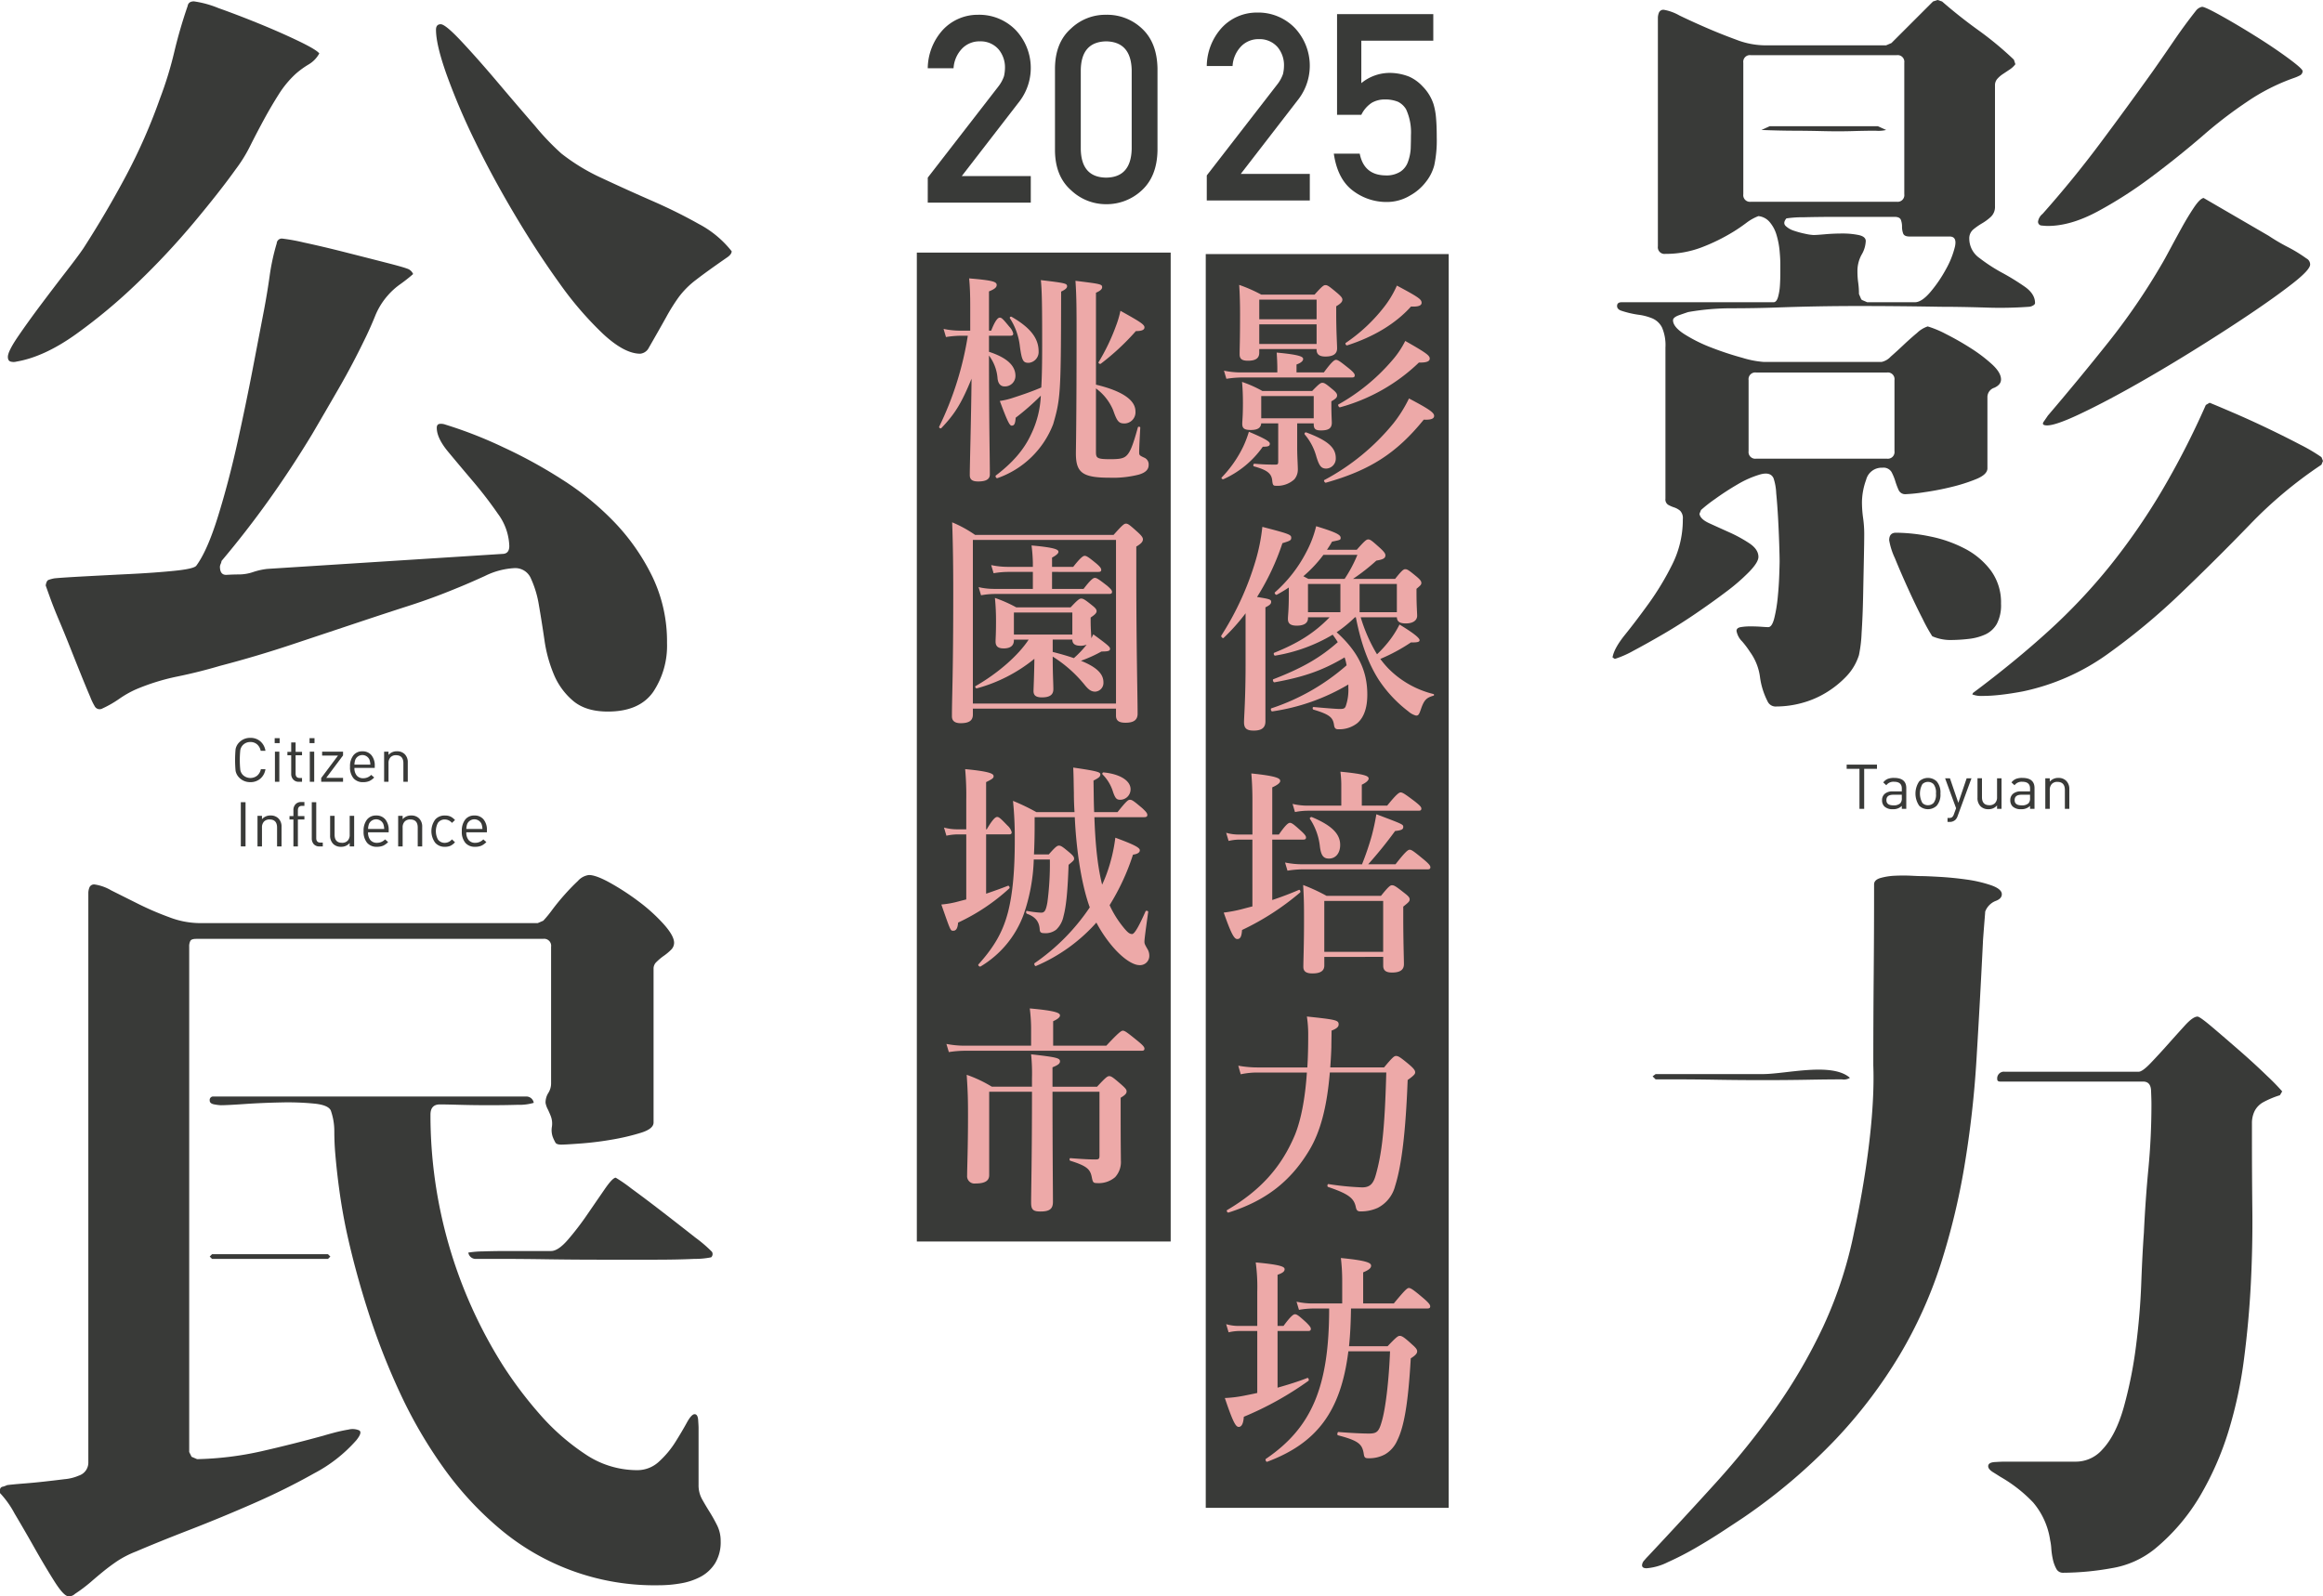 <svg id="Group_90931" data-name="Group 90931" xmlns="http://www.w3.org/2000/svg" width="586.194" height="402.902" viewBox="0 0 586.194 402.902">
  <path id="Path_125443" data-name="Path 125443" d="M397.444,75.324a7.242,7.242,0,0,1-2.686,2.785,21.915,21.915,0,0,0-3.282,2.388A25.323,25.323,0,0,0,387.2,85.67q-1.893,2.983-3.68,6.266T380.036,98.6a36.731,36.731,0,0,1-3.682,5.969q-3.981,5.574-10.544,13.43a190.441,190.441,0,0,1-14.226,15.221,139.328,139.328,0,0,1-15.617,13.03q-7.961,5.67-14.923,6.864a2.807,2.807,0,0,1-1.491,0c-.467-.131-.7-.529-.7-1.193q0-1.39,2.585-5.173t5.87-8.157q3.283-4.373,6.366-8.357t4.277-5.769q5.768-8.953,10.744-18.3a142.767,142.767,0,0,0,8.555-19.5,93.856,93.856,0,0,0,3.58-11.639q1.39-5.866,3.382-11.639.2-1.193,1.593-1.193a25.719,25.719,0,0,1,6.168,1.691q4.773,1.694,10.146,3.88t9.948,4.377q4.572,2.19,5.371,3.184m-24.67,128.125a2.328,2.328,0,0,1-.2.7,2.314,2.314,0,0,0-.2.7q0,2.19,1.693,2.089t3.084-.1a11.271,11.271,0,0,0,3.58-.6,17.35,17.35,0,0,1,3.582-.8l59.287-3.78q1.79,0,1.791-1.989a14.4,14.4,0,0,0-2.884-8.157q-2.888-4.179-6.266-8.159t-6.268-7.46q-2.888-3.479-2.884-6.068c0-.661.3-1,.9-1a3.123,3.123,0,0,1,1.293.2A108.845,108.845,0,0,1,444,174.8a122.64,122.64,0,0,1,14.823,8.155,71.061,71.061,0,0,1,13.23,10.844,54.033,54.033,0,0,1,9.451,13.63,37.694,37.694,0,0,1,3.68,16.71,21.008,21.008,0,0,1-3.482,12.337q-3.482,4.97-11.439,4.973-5.572,0-8.755-2.686a17.518,17.518,0,0,1-4.873-6.664,35.218,35.218,0,0,1-2.388-8.755q-.7-4.776-1.391-8.753a25.885,25.885,0,0,0-1.989-6.666,4.281,4.281,0,0,0-4.079-2.686,18.89,18.89,0,0,0-7.561,1.991q-4.378,1.992-7.36,3.182-5.773,2.389-11.639,4.277t-11.839,3.88q-8.953,2.986-17.905,5.969t-18.105,5.373Q367,231.5,361.631,232.6a54.956,54.956,0,0,0-10.544,3.282,25.839,25.839,0,0,0-4.178,2.387,26.6,26.6,0,0,1-4.178,2.388,1.408,1.408,0,0,1-1.991-.6,14.662,14.662,0,0,1-1.094-2.287q-.9-2.09-2.189-5.273t-2.785-6.964q-1.493-3.776-2.886-7.062T329.5,212.7q-.9-2.485-1.1-3.084c.131-.8.365-1.259.7-1.391a9.28,9.28,0,0,1,1.491-.4q1.986-.2,7.56-.5t11.639-.6q6.068-.3,11.042-.8t5.571-1.293q2.784-3.776,5.471-12.435t4.875-18.5q2.188-9.849,3.98-19.2t2.786-14.523q.79-4.179,1.391-8.457a55.347,55.347,0,0,1,1.791-8.255,1.275,1.275,0,0,1,1.393-1.193,47.752,47.752,0,0,1,5.471.994q4.673,1,10.146,2.388t10.148,2.586q4.67,1.193,5.671,1.591a2.429,2.429,0,0,1,1.591,1.391,40.543,40.543,0,0,1-3.284,2.588,17.469,17.469,0,0,0-3.084,2.785,17.931,17.931,0,0,0-3.282,5.371q-1.3,3.185-2.685,5.97-2.986,6.168-6.368,12.035t-6.764,11.641q-5.176,8.555-10.842,16.512t-12.037,15.517M501.5,125.261c0,.532-.4,1.064-1.193,1.591q-5.176,3.583-7.859,5.671a21.811,21.811,0,0,0-4.277,4.277,48.475,48.475,0,0,0-3.182,5.073q-1.6,2.888-4.575,8.059a2.723,2.723,0,0,1-1.991,1.193q-3.983,0-9.351-4.975a86.01,86.01,0,0,1-11.042-12.832q-5.672-7.855-11.341-17.408t-10.048-18.6A166.692,166.692,0,0,1,429.575,80.7q-2.686-7.558-2.686-11.341,0-1.39,1.193-1.391t5.373,4.476q4.179,4.479,9.053,10.246t9.451,11.043a63.035,63.035,0,0,0,6.564,6.864,50.141,50.141,0,0,0,10.346,6.266q6.166,2.888,12.535,5.671t11.839,5.869a25.834,25.834,0,0,1,8.255,6.864" transform="translate(-316.867 -61.849)" fill="#393a38"/>
  <path id="Path_125444" data-name="Path 125444" d="M317.7,345.433a.8.8,0,0,1,.7-.8,6.365,6.365,0,0,0,1.1-.4q1.591-.2,4.178-.4t5.273-.5q2.686-.3,5.073-.6a11.565,11.565,0,0,0,3.582-.9,3.453,3.453,0,0,0,2.387-3.382V194.825a3.783,3.783,0,0,1,.3-1.493,1.253,1.253,0,0,1,1.293-.7,11.617,11.617,0,0,1,4.179,1.491q2.983,1.493,6.764,3.382a74.8,74.8,0,0,0,7.858,3.384,21.9,21.9,0,0,0,7.462,1.491h85.55l1.393-.6A28.45,28.45,0,0,0,457.07,199q1.49-1.986,3.182-3.88t3.284-3.382a4.447,4.447,0,0,1,2.784-1.493q1.79,0,5.371,1.991a62.923,62.923,0,0,1,7.164,4.675,43.612,43.612,0,0,1,6.266,5.669q2.686,2.986,2.686,4.777a2.472,2.472,0,0,1-.8,1.789,13.392,13.392,0,0,1-1.791,1.493,13.6,13.6,0,0,0-1.791,1.491,2.3,2.3,0,0,0-.8,1.593v38.993q0,1.6-3.184,2.586A56.459,56.459,0,0,1,472.289,257q-3.983.7-7.859.993t-5.073.3q-1.193,0-1.491-.5a10.8,10.8,0,0,1-.7-1.493,5.191,5.191,0,0,1-.2-2.487,5.258,5.258,0,0,0-.2-2.487c-.133-.4-.4-1.026-.8-1.891a5.562,5.562,0,0,1-.6-1.691,4.517,4.517,0,0,1,.7-2.487,4.529,4.529,0,0,0,.7-2.487v-34.42a1.759,1.759,0,0,0-1.989-1.989h-87.54c-.8,0-1.293.167-1.491.5a2.954,2.954,0,0,0-.3,1.491V335.883l.6,1.2,1.393.6a81.441,81.441,0,0,0,16.215-1.989q7.858-1.79,15.817-3.98c.4-.129,1.224-.363,2.487-.7s2.488-.6,3.68-.8a4.25,4.25,0,0,1,2.688.2q.894.5-.7,2.487a37.135,37.135,0,0,1-10.644,8.357q-7.065,3.983-15.221,7.56t-16.115,6.666q-7.958,3.082-13.528,5.471a25.238,25.238,0,0,0-4.875,2.487q-1.893,1.292-3.482,2.587t-3.184,2.686A39.372,39.372,0,0,1,336.6,371.7a2.154,2.154,0,0,1-1.591.6q-1.193,0-3.582-3.781t-4.975-8.355q-2.586-4.58-5.071-8.755a24,24,0,0,0-3.682-5.173Zm134.691-97.687a12.89,12.89,0,0,1-4.078.5q-3.283.1-7.162.1t-7.462-.1c-2.387-.065-4.048-.1-4.973-.1q-2.387,0-2.388,2.586A118.4,118.4,0,0,0,444.535,313.9a102.657,102.657,0,0,0,9.45,12.533,56.873,56.873,0,0,0,11.34,9.948,23.372,23.372,0,0,0,13.132,4.079,7.986,7.986,0,0,0,5.571-2.189,23.792,23.792,0,0,0,4.078-4.875q1.687-2.686,2.884-4.875t1.991-2.187q.793,0,.9,1.491c.064,1,.1,1.627.1,1.891v14.523a7.169,7.169,0,0,0,.9,3.582q.894,1.594,1.889,3.182t1.889,3.382a8.763,8.763,0,0,1,.9,3.98,10.231,10.231,0,0,1-1.393,5.571,9.743,9.743,0,0,1-3.582,3.382,16.371,16.371,0,0,1-4.973,1.691,31.775,31.775,0,0,1-5.571.5,60.506,60.506,0,0,1-40.19-14.226,82.918,82.918,0,0,1-14.224-15.419,116.7,116.7,0,0,1-10.943-18.8,175.925,175.925,0,0,1-8.057-20.592q-3.386-10.544-5.571-20.69-1-4.776-1.691-9.75t-1.1-9.948q-.2-2.583-.2-5.171a15.684,15.684,0,0,0-.8-4.975q-.4-1.591-4.178-1.989a68.951,68.951,0,0,0-8.555-.3q-4.776.1-9.153.4t-5.968.3a11.885,11.885,0,0,1-1.591-.2q-1.2-.2-1.2-.994a.88.88,0,0,1,1-1H450.4a1.883,1.883,0,0,1,1.989,1.591m-81.173,38.2h29.247l.6.6-.6.6H371.221l-.6-.6Zm64.66-.4a24.043,24.043,0,0,1,3.68-.3q2.883-.1,6.268-.1H456.77q1.79,0,4.278-2.886a71.872,71.872,0,0,0,4.875-6.366q2.387-3.477,4.377-6.365t2.785-2.886a39.065,39.065,0,0,1,3.88,2.686q3.681,2.686,8.057,6.068t8.157,6.366a34.081,34.081,0,0,1,4.178,3.58,1.1,1.1,0,0,1-.2,1.393,20.314,20.314,0,0,1-4.277.4q-4.081.2-10.146.2H469.6q-7.065,0-13.628-.1t-11.539-.1h-6.564a1.876,1.876,0,0,1-1.991-1.591" transform="translate(-317.702 30.61)" fill="#393a38"/>
  <path id="Path_125445" data-name="Path 125445" d="M575.938,191.682q.189,1.338,2.48,2.385t5.054,2.289a35.043,35.043,0,0,1,5.054,2.766q2.289,1.527,2.289,3.432,0,1.338-2.289,3.72a49.356,49.356,0,0,1-5.817,5.054q-3.533,2.673-7.725,5.531t-8.3,5.244q-4.1,2.384-7.343,4.1a24.858,24.858,0,0,1-4.767,2.1l-.573-.382q.382-2.289,3.148-5.721t6.006-7.914a70.593,70.593,0,0,0,5.913-9.822,25.241,25.241,0,0,0,2.669-11.443,2.682,2.682,0,0,0-.666-2.1,4.561,4.561,0,0,0-1.526-.858,8.281,8.281,0,0,1-1.526-.668,1.6,1.6,0,0,1-.668-1.526V149.725a11.308,11.308,0,0,0-.858-5.056,4.913,4.913,0,0,0-2.385-2.287,13.66,13.66,0,0,0-3.623-.954,24.151,24.151,0,0,1-4.386-1.049c-.639-.253-.954-.635-.954-1.145,0-.634.381-.954,1.143-.954h38.336q.759,0,1.143-1.335a13.824,13.824,0,0,0,.477-2.957q.1-1.617.095-3.241v-2.194c0-.889-.065-2-.189-3.337a20.514,20.514,0,0,0-.763-3.911,8.816,8.816,0,0,0-1.717-3.241,4.278,4.278,0,0,0-2.86-1.526,12.335,12.335,0,0,0-3.053,1.715q-1.526,1.147-3.051,2.1a47.772,47.772,0,0,1-8.295,4.1,25.409,25.409,0,0,1-9.059,1.62,1.685,1.685,0,0,1-1.908-1.906v-57.6a3.623,3.623,0,0,1,.286-1.431,1.2,1.2,0,0,1,1.24-.668,12.271,12.271,0,0,1,3.911,1.431q2.955,1.431,6.675,3.051t7.63,3.051a20.547,20.547,0,0,0,6.96,1.429h30.9l1.334-.572,10.491-10.489,1.143-.382,1.145.382q4.384,3.818,9.154,7.248a84.247,84.247,0,0,1,8.963,7.437l.381,1.143a5.707,5.707,0,0,1-1.429,1.335q-.857.573-1.717,1.145a7.018,7.018,0,0,0-1.431,1.24,2.414,2.414,0,0,0-.572,1.62V114.06a3.428,3.428,0,0,1-1.049,2.669,12.922,12.922,0,0,1-2.192,1.622,16.839,16.839,0,0,0-2.194,1.526,2.906,2.906,0,0,0-1.05,2.383,5.98,5.98,0,0,0,2.576,4.863,42.153,42.153,0,0,0,5.721,3.72,59.652,59.652,0,0,1,5.722,3.528q2.575,1.816,2.574,4.1c0,.257-.189.477-.572.668a2.251,2.251,0,0,1-.954.286,102.56,102.56,0,0,1-11.062.191q-6.1-.189-11.252-.191-10.49-.189-20.788-.191t-20.788.382q-5.533.191-11.157.189a62.455,62.455,0,0,0-10.967.954c-.381.126-1.114.375-2.192.751s-1.62.815-1.62,1.316q0,1.692,2.955,3.571a38.531,38.531,0,0,0,6.866,3.382,79.045,79.045,0,0,0,7.725,2.537,24.243,24.243,0,0,0,5.34,1.031H621.9a4.4,4.4,0,0,0,2.29-1.335q1.524-1.333,3.241-2.957t3.433-3.051a7.134,7.134,0,0,1,2.669-1.622,25.688,25.688,0,0,1,4.577,1.908,70.493,70.493,0,0,1,6.2,3.528,38.709,38.709,0,0,1,5.435,4.109q2.289,2.105,2.289,3.83,0,1.346-1.715,2.113a2.468,2.468,0,0,0-1.719,2.3V180.2q0,1.537-2.764,2.686a42.613,42.613,0,0,1-6.294,2.015,69.4,69.4,0,0,1-6.962,1.341,41.005,41.005,0,0,1-4.577.48,1.8,1.8,0,0,1-1.812-1.049,18.474,18.474,0,0,1-.858-2.29,12.471,12.471,0,0,0-.954-2.287,2.369,2.369,0,0,0-2.288-1.05,4.039,4.039,0,0,0-4.1,3.051,17.159,17.159,0,0,0-1.049,5.531,28.943,28.943,0,0,0,.286,4.1,28.849,28.849,0,0,1,.286,4.1q0,1.911-.095,6.485t-.191,9.442q-.1,4.861-.38,9.058a33.671,33.671,0,0,1-.668,5.531,13.694,13.694,0,0,1-3.243,5.435,24.784,24.784,0,0,1-5.151,4.1,23.483,23.483,0,0,1-6.1,2.574,24.589,24.589,0,0,1-6.292.859,2.241,2.241,0,0,1-2.289-1.336,18.8,18.8,0,0,1-1.908-6.2,13.878,13.878,0,0,0-2.48-6.2,23.621,23.621,0,0,0-2-2.671,4.956,4.956,0,0,1-1.431-2.669c0-.506.348-.827,1.049-.954a14.34,14.34,0,0,1,2.48-.189c.954,0,1.874.031,2.766.095s1.46.095,1.715.095q.953,0,1.526-2.289a36.11,36.11,0,0,0,.859-5.149q.287-2.862.381-5.531t.1-3.623q0-1.144-.1-4.291t-.286-6.58q-.191-3.433-.477-6.39a13.741,13.741,0,0,0-.666-3.718q-.765-1.718-3.434-.954a24.945,24.945,0,0,0-5.626,2.48,67.475,67.475,0,0,0-5.722,3.718,36.19,36.19,0,0,0-3.527,2.766ZM587,111.009a1.685,1.685,0,0,0,1.906,1.908h36.81a1.687,1.687,0,0,0,1.906-1.908V77.824a1.688,1.688,0,0,0-1.906-1.908h-36.81A1.686,1.686,0,0,0,587,77.824Zm1.334,64.844a1.684,1.684,0,0,0,1.906,1.906h33a1.685,1.685,0,0,0,1.906-1.906V157.925a1.687,1.687,0,0,0-1.906-1.908h-33a1.687,1.687,0,0,0-1.906,1.908Zm5.34-82.009h27.272l2.1.954a8.423,8.423,0,0,1-2.671.189q-2.48,0-5.912.1t-7.437,0q-4.006-.093-7.343-.1t-8.106-.189Zm23.077,43.676.191.189,1.335.572h12.016q1.715,0,3.909-2.574a33.664,33.664,0,0,0,3.909-5.721,22.265,22.265,0,0,0,2.289-5.722q.573-2.575-1.335-2.574H628.958q-1.335,0-1.62-.763a4.833,4.833,0,0,1-.286-1.717,4.8,4.8,0,0,0-.288-1.715c-.19-.508-.732-.765-1.62-.765h-14.3q-4.768,0-8.581.1a27.814,27.814,0,0,0-4.388.286q-.956,1.144-.19,1.908a5.475,5.475,0,0,0,2.192,1.238,23.146,23.146,0,0,0,2.862.763,12,12,0,0,0,2,.286q.762,0,2.862-.189t4.386-.191a20.085,20.085,0,0,1,4.1.381q1.811.385,1.811,1.526a7.3,7.3,0,0,1-1.047,3.434,8.533,8.533,0,0,0-1.05,4.2,19.923,19.923,0,0,0,.191,2.86,20.445,20.445,0,0,1,.191,2.86Zm17.928,85.059a41.253,41.253,0,0,1-2.385-4.291q-1.813-3.526-3.718-7.723t-3.339-7.723a17.4,17.4,0,0,1-1.429-4.482q0-1.906,1.717-1.908a43.618,43.618,0,0,1,8.677.954,32.745,32.745,0,0,1,8.677,3.051,19.286,19.286,0,0,1,6.58,5.531,13.585,13.585,0,0,1,2.574,8.391,10.16,10.16,0,0,1-1.049,5.054,6.44,6.44,0,0,1-2.86,2.669,13.568,13.568,0,0,1-4.2,1.145,40.729,40.729,0,0,1-4.863.286,11.393,11.393,0,0,1-4.386-.954m69.993-58.931q1.9.765,6.1,2.574t8.583,3.909q4.386,2.1,8.2,4.1a44.157,44.157,0,0,1,5.342,3.148l.38.954-.38.952a108.186,108.186,0,0,0-18.119,15.162q-8.584,8.87-17.451,17.356a166.922,166.922,0,0,1-18.5,15.352,56.549,56.549,0,0,1-21.265,9.345q-.956.189-2.766.477t-3.72.477q-1.906.188-3.718.191a6.228,6.228,0,0,1-2.575-.382l.189-.381q10.487-7.824,19.073-15.639a145.588,145.588,0,0,0,15.543-16.5,163.567,163.567,0,0,0,12.874-18.6,207.264,207.264,0,0,0,11.254-21.932ZM661.38,117.874a3.126,3.126,0,0,1,1.145-1.906q7.625-8.583,14.4-17.644t13.444-18.4q2.671-3.813,5.342-7.725t5.531-7.532a2.606,2.606,0,0,1,1.526-.954q.759,0,4.863,2.289t8.677,5.151q4.577,2.859,8.2,5.529t3.625,3.243a1.226,1.226,0,0,1-.763,1.145,10.2,10.2,0,0,1-1.336.572,50.9,50.9,0,0,0-12.015,6.1,108.809,108.809,0,0,0-11.157,8.583q-6.2,5.342-12.969,10.394a107.481,107.481,0,0,1-13.542,8.677q-6.77,3.627-12.491,3.625c-.381,0-.89-.031-1.526-.1a.942.942,0,0,1-.954-1.049m58.17,3.623a50.268,50.268,0,0,0,4.863,2.86,36.724,36.724,0,0,1,4.672,2.862,1.725,1.725,0,0,1,.954,1.526q0,1.335-4.386,4.768t-11.062,7.914q-6.677,4.484-14.685,9.44t-15.352,9.06q-7.346,4.1-13.065,6.771t-7.82,2.669c-1.019,0-1.305-.315-.858-.954s.792-1.143,1.049-1.526q7.819-9.154,15.257-18.5a164.962,164.962,0,0,0,13.542-19.834q.571-.951,2-3.623t2.957-5.436q1.524-2.761,3.053-5.052t2.478-2.48Z" transform="translate(-147.087 -61.993)" fill="#393a38"/>
  <path id="Path_125446" data-name="Path 125446" d="M616.685,238.335q0-11.443.1-22.886t.095-22.887q0-1.144,1.621-1.62a15.963,15.963,0,0,1,3.72-.573q2.1-.093,4.005,0c1.269.067,2.159.1,2.669.1q1.144,0,4.483.189t6.771.668a33.047,33.047,0,0,1,6.2,1.431q2.764.956,2.766,2.289c0,.763-.543,1.335-1.621,1.717a4.626,4.626,0,0,0-2.576,2.669c0,.129-.033.573-.095,1.335s-.127,1.558-.191,2.385-.127,1.653-.189,2.48-.1,1.367-.1,1.62q-.764,15.449-1.62,29.465a256.209,256.209,0,0,1-3.052,26.987,176.825,176.825,0,0,1-6.008,24.794,112.671,112.671,0,0,1-10.3,22.791,122.626,122.626,0,0,1-16.115,21.265,145.262,145.262,0,0,1-23.363,19.834q-1.718,1.144-5.056,3.337t-6.96,4.291a75.475,75.475,0,0,1-7.057,3.625,14.458,14.458,0,0,1-5.34,1.526c-.763,0-1.145-.257-1.145-.764a1.968,1.968,0,0,1,.574-1.238q.571-.672.952-1.049,8.772-9.348,17.07-18.5a199.176,199.176,0,0,0,15.162-18.88A135.905,135.905,0,0,0,604.1,304.037a106.245,106.245,0,0,0,7.819-24.125c.763-3.432,5.362-25.019,4.768-41.576m-54.915,2.1H588.8c5.85,0,17.466-3.072,21.985.947a2.89,2.89,0,0,1-2.016.389q-3.531,0-8.679.095t-11.252.095q-6.106,0-11.634-.095t-9.726-.095h-5.722l-.763-.765s.763-.572.775-.572m157.522,5.34A22.9,22.9,0,0,0,715,247.584a5.353,5.353,0,0,0-2.1,2.194,6.924,6.924,0,0,0-.668,3.146v4.482q0,8.2.1,17.356t-.382,18.594q-.478,9.441-1.717,18.977a110.336,110.336,0,0,1-3.909,18.214,76.588,76.588,0,0,1-7.151,16.306A50.754,50.754,0,0,1,687.823,360.2a23.261,23.261,0,0,1-11.062,4.959,70.569,70.569,0,0,1-12.206,1.143,1.844,1.844,0,0,1-1.715-1.049,8.836,8.836,0,0,1-.859-2.385,19.036,19.036,0,0,1-.381-2.669,13.327,13.327,0,0,0-.287-2.1,18.952,18.952,0,0,0-4.291-9.537,36.222,36.222,0,0,0-8.295-6.485q-.573-.377-1.813-1.143t-1.238-1.526c0-.635.572-.983,1.715-1.049s1.908-.1,2.289-.1H667.8a8.878,8.878,0,0,0,6.675-3.051q3.433-3.619,5.436-10.775a108.163,108.163,0,0,0,3.052-15.259q1.046-8.1,1.334-15.829t.668-12.872q.38-8.2,1.143-16.213t.763-16.211q0-1.144-.095-3.432t-2-2.289H648.727q-.765,0-.765-.572a1.687,1.687,0,0,1,1.908-1.908h33.757q.953,0,3.051-2.194t4.388-4.767q2.288-2.578,4.291-4.77t3.146-2.192q.571,0,3.72,2.671t6.866,5.912q3.719,3.244,6.96,6.389a53.931,53.931,0,0,1,3.814,3.911Z" transform="translate(-143.968 30.663)" fill="#393a38"/>
  <rect id="Rectangle_26607" data-name="Rectangle 26607" width="1.19" height="11.157" transform="translate(60.77 202.477)" fill="#393a38"/>
  <path id="Path_125447" data-name="Path 125447" d="M361.5,189.326h-1.128v-4.748q0-2.053-1.9-2.053a1.851,1.851,0,0,0-1.4.532,2.113,2.113,0,0,0-.508,1.521v4.748h-1.13v-7.71h1.13v.846a2.747,2.747,0,0,1,2.161-.94,2.7,2.7,0,0,1,1.975.722,2.871,2.871,0,0,1,.8,2.147Z" transform="translate(-290.455 24.309)" fill="#393a38"/>
  <path id="Path_125448" data-name="Path 125448" d="M363.887,183.951h-1.645v6.8h-1.13v-6.8h-.987v-.861h.987v-1.465a2.126,2.126,0,0,1,.487-1.464,1.848,1.848,0,0,1,1.472-.613h.814v.971h-.611q-1.033,0-1.033,1.135v1.436h1.645Z" transform="translate(-287.071 22.884)" fill="#393a38"/>
  <path id="Path_125449" data-name="Path 125449" d="M366.168,190.732h-.816a1.834,1.834,0,0,1-1.464-.565,2.169,2.169,0,0,1-.5-1.488v-9.1h1.128v9.058q0,1.126,1.035,1.128h.613Z" transform="translate(-284.713 22.903)" fill="#393a38"/>
  <path id="Path_125450" data-name="Path 125450" d="M372.142,189.286h-1.128v-.861a2.736,2.736,0,0,1-2.171.956,2.708,2.708,0,0,1-1.984-.721,2.9,2.9,0,0,1-.782-2.163v-4.92h1.13v4.748q0,2.054,1.879,2.053a1.881,1.881,0,0,0,1.412-.532,2.093,2.093,0,0,0,.517-1.521v-4.748h1.128Z" transform="translate(-282.774 24.349)" fill="#393a38"/>
  <path id="Path_125451" data-name="Path 125451" d="M377.312,185.77h-5.2a2.94,2.94,0,0,0,.587,1.954,2.089,2.089,0,0,0,1.684.692,2.8,2.8,0,0,0,2.022-.861l.768.673a4.285,4.285,0,0,1-1.205.894,3.991,3.991,0,0,1-1.615.3,3.12,3.12,0,0,1-2.443-.956,4.281,4.281,0,0,1-.925-2.995,4.5,4.5,0,0,1,.846-2.907,2.829,2.829,0,0,1,2.32-1.04,2.867,2.867,0,0,1,2.326,1,4.114,4.114,0,0,1,.839,2.726Zm-1.128-.847a4.189,4.189,0,0,0-.236-1.285,1.981,1.981,0,0,0-3.6,0,4.252,4.252,0,0,0-.234,1.285Z" transform="translate(-279.233 24.31)" fill="#393a38"/>
  <path id="Path_125452" data-name="Path 125452" d="M382.114,189.326h-1.128v-4.748q0-2.053-1.9-2.053a1.847,1.847,0,0,0-1.4.532,2.106,2.106,0,0,0-.51,1.521v4.748h-1.128v-7.71h1.128v.846a2.749,2.749,0,0,1,2.161-.94,2.7,2.7,0,0,1,1.975.722,2.865,2.865,0,0,1,.8,2.147Z" transform="translate(-275.573 24.309)" fill="#393a38"/>
  <path id="Path_125453" data-name="Path 125453" d="M386.873,188.276a3.657,3.657,0,0,1-1.159.9,3.4,3.4,0,0,1-1.379.248,3.134,3.134,0,0,1-2.428-.987,4.929,4.929,0,0,1,0-5.922,3.141,3.141,0,0,1,2.428-.988,3.4,3.4,0,0,1,1.379.253,3.675,3.675,0,0,1,1.159.894l-.768.718a2.349,2.349,0,0,0-1.77-.861,2.061,2.061,0,0,0-1.786.878,4.509,4.509,0,0,0,0,4.138,2.062,2.062,0,0,0,1.786.875,2.363,2.363,0,0,0,1.77-.875Z" transform="translate(-272.059 24.309)" fill="#393a38"/>
  <path id="Path_125454" data-name="Path 125454" d="M391.707,185.77h-5.2a2.94,2.94,0,0,0,.587,1.954,2.089,2.089,0,0,0,1.684.692,2.8,2.8,0,0,0,2.022-.861l.768.673a4.286,4.286,0,0,1-1.205.894,3.99,3.99,0,0,1-1.615.3,3.12,3.12,0,0,1-2.444-.956,4.272,4.272,0,0,1-.925-2.995,4.5,4.5,0,0,1,.845-2.907,2.829,2.829,0,0,1,2.319-1.04,2.867,2.867,0,0,1,2.327,1,4.114,4.114,0,0,1,.839,2.726Zm-1.128-.847a4.194,4.194,0,0,0-.236-1.285,1.981,1.981,0,0,0-3.6,0,4.249,4.249,0,0,0-.234,1.285Z" transform="translate(-268.839 24.31)" fill="#393a38"/>
  <path id="Path_125455" data-name="Path 125455" d="M595.958,175.132h-3.227v10.091H591.54V175.132h-3.229v-1.066h7.648Z" transform="translate(-122.317 18.926)" fill="#393a38"/>
  <path id="Path_125456" data-name="Path 125456" d="M599.608,183.819H598.48v-.739a2.994,2.994,0,0,1-2.225.83,2.944,2.944,0,0,1-2.178-.7,2.152,2.152,0,0,1-.579-1.567,2.037,2.037,0,0,1,.7-1.631,2.947,2.947,0,0,1,1.965-.6h2.32v-.734q0-1.695-1.973-1.693a2.226,2.226,0,0,0-1.944.877l-.768-.706a2.78,2.78,0,0,1,1.161-.906,4.3,4.3,0,0,1,1.567-.238q3.087,0,3.086,2.569Zm-1.128-2.729v-.83h-2.161q-1.726,0-1.726,1.366,0,1.312,1.772,1.314a2.4,2.4,0,0,0,1.724-.518,1.807,1.807,0,0,0,.391-1.331" transform="translate(-118.572 20.332)" fill="#393a38"/>
  <path id="Path_125457" data-name="Path 125457" d="M604.692,179.962a4.257,4.257,0,0,1-.94,3.072,3.223,3.223,0,0,1-4.419,0,5.486,5.486,0,0,1,0-6.142,3.218,3.218,0,0,1,4.419,0,4.252,4.252,0,0,1,.94,3.07m-1.128,0a3.418,3.418,0,0,0-.611-2.382,2.028,2.028,0,0,0-2.805,0,4.838,4.838,0,0,0,0,4.763,1.9,1.9,0,0,0,1.395.565,1.956,1.956,0,0,0,1.435-.587,3.427,3.427,0,0,0,.587-2.359" transform="translate(-115.038 20.332)" fill="#393a38"/>
  <path id="Path_125458" data-name="Path 125458" d="M609.393,176.068l-3.51,9.574a2.382,2.382,0,0,1-.549.909,2.1,2.1,0,0,1-1.5.532h-.487v-1h.346a1.294,1.294,0,0,0,.815-.2,1.758,1.758,0,0,0,.455-.751l.547-1.505-2.772-7.553h1.223l2.115,6.191,2.1-6.191Z" transform="translate(-111.903 20.371)" fill="#393a38"/>
  <path id="Path_125459" data-name="Path 125459" d="M613.548,183.777H612.42v-.861a2.736,2.736,0,0,1-2.172.956,2.708,2.708,0,0,1-1.984-.722,2.9,2.9,0,0,1-.782-2.163v-4.92h1.13v4.748q0,2.053,1.879,2.053a1.881,1.881,0,0,0,1.412-.532,2.093,2.093,0,0,0,.517-1.521v-4.748h1.128Z" transform="translate(-108.475 20.371)" fill="#393a38"/>
  <path id="Path_125460" data-name="Path 125460" d="M618.4,183.819h-1.128v-.739a2.994,2.994,0,0,1-2.225.83,2.944,2.944,0,0,1-2.178-.7,2.152,2.152,0,0,1-.579-1.567,2.037,2.037,0,0,1,.7-1.631,2.947,2.947,0,0,1,1.965-.6h2.32v-.734q0-1.695-1.974-1.693a2.226,2.226,0,0,0-1.944.877l-.768-.706a2.781,2.781,0,0,1,1.161-.906,4.3,4.3,0,0,1,1.567-.238q3.087,0,3.086,2.569Zm-1.128-2.729v-.83H615.11q-1.725,0-1.725,1.366,0,1.312,1.772,1.314a2.4,2.4,0,0,0,1.724-.518,1.807,1.807,0,0,0,.391-1.331" transform="translate(-105.005 20.332)" fill="#393a38"/>
  <path id="Path_125461" data-name="Path 125461" d="M623.484,183.817h-1.128V179.07q0-2.054-1.9-2.053a1.846,1.846,0,0,0-1.4.532,2.105,2.105,0,0,0-.51,1.521v4.748h-1.128v-7.71h1.128v.846a2.75,2.75,0,0,1,2.161-.94,2.7,2.7,0,0,1,1.975.722,2.865,2.865,0,0,1,.8,2.147Z" transform="translate(-101.299 20.332)" fill="#393a38"/>
  <path id="Path_125462" data-name="Path 125462" d="M359.812,178.048a3.869,3.869,0,0,1-1.3,2.4,3.773,3.773,0,0,1-2.516.873,3.814,3.814,0,0,1-2.81-1.143,3.275,3.275,0,0,1-.913-1.729,30.245,30.245,0,0,1,0-5.435,3.282,3.282,0,0,1,.913-1.729,3.82,3.82,0,0,1,2.81-1.142,3.756,3.756,0,0,1,2.516.864,3.937,3.937,0,0,1,1.3,2.407h-1.2a2.881,2.881,0,0,0-.9-1.62,2.5,2.5,0,0,0-1.7-.6,2.551,2.551,0,0,0-1.9.771,2.5,2.5,0,0,0-.649,1.281,24.984,24.984,0,0,0,0,4.971,2.487,2.487,0,0,0,.649,1.283,2.739,2.739,0,0,0,3.62.169,2.836,2.836,0,0,0,.92-1.62Z" transform="translate(-292.827 16.094)" fill="#393a38"/>
  <path id="Path_125463" data-name="Path 125463" d="M359.205,171.438h-1.25v-1.25h1.25Zm-.077,9.759h-1.112v-7.6h1.112Z" transform="translate(-288.639 16.126)" fill="#393a38"/>
  <path id="Path_125464" data-name="Path 125464" d="M364.314,171.438h-1.25v-1.25h1.25Zm-.076,9.759h-1.112v-7.6h1.112Z" transform="translate(-284.95 16.126)" fill="#393a38"/>
  <path id="Path_125465" data-name="Path 125465" d="M363.509,180.743h-.787a1.791,1.791,0,0,1-1.452-.6,2.047,2.047,0,0,1-.494-1.436v-4.662h-.957v-.849h.957v-2.378h1.112v2.378h1.621v.849h-1.621v4.632q0,1.111,1.033,1.111h.587Z" transform="translate(-287.293 16.579)" fill="#393a38"/>
  <path id="Path_125466" data-name="Path 125466" d="M370.284,179.766h-5.512v-.957l4.231-5.65h-4v-.988h5.28v.94l-4.245,5.667h4.245Z" transform="translate(-283.717 17.557)" fill="#393a38"/>
  <path id="Path_125467" data-name="Path 125467" d="M375.234,176.3h-5.127a2.893,2.893,0,0,0,.579,1.927,2.057,2.057,0,0,0,1.66.684,2.762,2.762,0,0,0,1.991-.849l.758.663a4.231,4.231,0,0,1-1.19.88,3.9,3.9,0,0,1-1.589.293,3.08,3.08,0,0,1-2.409-.94,4.217,4.217,0,0,1-.911-2.95,4.423,4.423,0,0,1,.835-2.864,2.779,2.779,0,0,1,2.283-1.026,2.826,2.826,0,0,1,2.294.988,4.061,4.061,0,0,1,.827,2.685Zm-1.113-.833a4.126,4.126,0,0,0-.232-1.266,1.95,1.95,0,0,0-3.551,0,4.139,4.139,0,0,0-.231,1.266Z" transform="translate(-280.668 17.518)" fill="#393a38"/>
  <path id="Path_125468" data-name="Path 125468" d="M379.964,179.8h-1.112v-4.679q0-2.022-1.867-2.022a1.817,1.817,0,0,0-1.383.525,2.082,2.082,0,0,0-.5,1.5V179.8h-1.112v-7.6H375.1v.833a2.7,2.7,0,0,1,2.13-.926,2.67,2.67,0,0,1,1.946.71,2.835,2.835,0,0,1,.787,2.116Z" transform="translate(-277.062 17.518)" fill="#393a38"/>
  <rect id="Rectangle_26608" data-name="Rectangle 26608" width="64.057" height="249.601" transform="translate(231.356 63.754)" fill="#393a38"/>
  <rect id="Rectangle_26609" data-name="Rectangle 26609" width="61.3" height="316.45" transform="translate(304.264 64.13)" fill="#393a38"/>
  <path id="Path_125469" data-name="Path 125469" d="M467.908,121.328c4.45,1.446,6.676,3.451,6.676,6.067a2.65,2.65,0,0,1-2.726,2.671c-1,0-1.615-.668-1.781-1.948a10.943,10.943,0,0,0-2.17-5.845c0,17.587.22,25.656.22,30,0,1.335-1.168,1.781-2.948,1.781-1.447,0-2.116-.446-2.116-1.615,0-2.726.336-13.578.446-24.318-2.561,6.232-4.172,8.848-7.623,12.466-.167.222-.668-.112-.558-.334a81.193,81.193,0,0,0,7.236-22.984h-1.781a24.93,24.93,0,0,0-3.73.334l-.611-2.06a20.025,20.025,0,0,0,4.117.446h2.616V109.92c0-2.616-.055-4.842-.277-7.124,5.953.5,6.955.835,6.955,1.67,0,.611-.556,1.057-1.946,1.614v9.907h.556c1.111-2.838,1.779-3.284,2.17-3.284.5,0,.89.446,2.447,2.337a3.712,3.712,0,0,1,.947,1.67c0,.389-.167.556-.723.556h-5.4Zm18.2-12.855c-.055,23.318-.167,24.819-2,31.108a23.251,23.251,0,0,1-14.079,13.635c-.279.112-.613-.5-.391-.668,4.174-3.172,7.067-6.456,8.849-10.3a24.642,24.642,0,0,0,2.5-9.85,61.694,61.694,0,0,1-6.344,5.566c-.112,1.5-.334,2-1,2-.5,0-1-.833-3-6.232a18.461,18.461,0,0,0,3.282-.78c2.06-.666,4.732-1.558,7.179-2.616.169-2.783.224-6.232.224-10.74,0-10.017-.055-13.745-.334-16.361,6.122.723,6.623.835,6.623,1.558,0,.444-.446.835-1.5,1.335Zm-8.18,15.638c-1.391,0-1.725-.5-2.226-4.174a16.378,16.378,0,0,0-2.506-7.067c-.165-.224.167-.5.391-.391,4.73,2.728,6.845,5.4,6.845,8.738a2.744,2.744,0,0,1-2.5,2.895M494.9,146.539c0,1.614.224,1.891,3.675,1.891,2.17,0,3.115-.165,3.838-.722,1.057-.835,1.781-2.616,3.062-7.291.055-.279.611-.222.611.055-.112,2-.279,5.12-.279,6.179,0,.778.055.833,1.393,1.445a1.835,1.835,0,0,1,1,1.782c0,1.168-.78,1.948-2.5,2.449a26.3,26.3,0,0,1-7.4.778c-6.79,0-8.46-1.279-8.46-6.122,0-1.391.169-8.124.169-30.273,0-5.566,0-9.351-.279-13.3,6.232.778,6.733.835,6.733,1.614,0,.444-.389.89-1.558,1.391V129.62c6.513,1.558,9.962,3.84,9.962,6.733a2.821,2.821,0,0,1-2.726,3.062c-1.447,0-1.894-.444-2.895-3.339a13.056,13.056,0,0,0-4.341-5.509ZM504.971,116.1a60.3,60.3,0,0,1-8.849,8.236c-.222.167-.723-.167-.556-.389a51.862,51.862,0,0,0,4.4-9.184,24.808,24.808,0,0,0,1.112-3.783c4.9,2.726,6.067,3.451,6.067,4.174,0,.556-.5.945-2.17.945" transform="translate(-218.344 -32.532)" fill="#eda9a8"/>
  <path id="Path_125470" data-name="Path 125470" d="M462.484,187.079c0,1.614-1.112,2.171-3.115,2.171-1.391,0-2.172-.558-2.172-1.725,0-5.176.334-10.406.334-31.11,0-5.953-.057-11.91-.277-17.864a30.7,30.7,0,0,1,5.788,3.174H497.99c2.225-2.506,2.671-2.84,3.115-2.84.556,0,.947.334,3.062,2.227.89.835,1.224,1.279,1.224,1.725,0,.611-.444,1.112-1.669,1.836v6.9c0,18.42.332,31.108.332,35.282,0,1.67-1.112,2.282-3.06,2.282-1.614,0-2.394-.5-2.394-1.781v-1.781H462.484ZM498.6,143H462.482V184.3H498.6Zm-6.234,24.819c.167-.332.336-.611.5-1,3.506,2.561,4.229,3.172,4.229,3.618,0,.556-.336.723-2.171.723a33.729,33.729,0,0,1-5.175,2.337c3.9,1.558,5.676,3.284,5.676,5.4a2.215,2.215,0,0,1-2.059,2.392c-1,0-1.67-.444-2.781-1.836a32.477,32.477,0,0,0-7.959-7.012c0,4.451.167,6.733.167,8.236s-1.057,2.058-2.893,2.058c-1.5,0-2.115-.5-2.115-1.614,0-.389.167-3.728.222-8.124a39.127,39.127,0,0,1-14.525,7.458c-.279.055-.556-.446-.334-.558,5.621-3.227,10.74-7.678,13.413-11.742h-3.73v.222c0,1.336-.945,2-2.561,2-1.391,0-2.058-.5-2.058-1.725,0-.778.11-2,.11-4.9a57.063,57.063,0,0,0-.277-6.12,34.3,34.3,0,0,1,5.4,2.392h13.69c1.781-1.892,2.227-2.227,2.671-2.227.556,0,1.059.334,2.783,1.725.778.613,1.114,1,1.114,1.446s-.336.835-1.5,1.615v.833c0,2.171.165,3.673.165,4.174Zm-9.905-12.466h7.958c1.782-2.337,2.45-2.781,2.84-2.781.5,0,1.112.444,3.06,1.946.835.725,1.28,1.169,1.28,1.56s-.167.555-.723.555H467.882a19.9,19.9,0,0,0-3.339.334l-.613-2.058a16.849,16.849,0,0,0,3.785.444h9.905v-4.284h-6.4a21.736,21.736,0,0,0-3.506.334l-.611-2.059a20.017,20.017,0,0,0,4.117.446h6.4v-1.057a41.147,41.147,0,0,0-.332-4.341c6.289.556,6.788,1.112,6.788,1.614,0,.389-.556.89-1.614,1.446v2.338h5.343c1.836-2.338,2.5-2.783,2.893-2.783.5,0,1.112.444,2.95,1.948.78.668,1.224,1.169,1.224,1.558s-.167.556-.723.556H482.462Zm5.12,5.955H472.835v5.566h14.747Zm-4.953,9.962c1.782.446,3.561.947,5.343,1.558a26.556,26.556,0,0,0,3.227-3.4,4.078,4.078,0,0,1-1.558.279c-1.446,0-2.06-.556-2.06-1.558h-4.953Z" transform="translate(-216.984 -6.717)" fill="#eda9a8"/>
  <path id="Path_125471" data-name="Path 125471" d="M466.944,206.332c1.946-.668,3.838-1.336,5.509-2,.279-.112.556.5.334.666a50.514,50.514,0,0,1-12.912,8.627c-.112,1.447-.5,2.058-1.224,2.058s-.668.057-3.005-6.621a24.117,24.117,0,0,0,4.34-.78c.613-.167,1.281-.334,1.949-.5V191.362h-2.227a13.891,13.891,0,0,0-2.783.332l-.611-2.058a12.358,12.358,0,0,0,3.227.446h2.394v-7.458a73.575,73.575,0,0,0-.279-7.735c6.511.611,7.179,1.224,7.179,1.781,0,.5-.332.723-1.891,1.5v11.911h.165c1.558-2.673,2.227-3.117,2.616-3.117.5,0,.945.444,2.616,2.17a3.452,3.452,0,0,1,1.057,1.67c0,.389-.167.556-.723.556h-5.731Zm27.323-19.311c.279,8.181,1,13.189,1.949,17.029a31.033,31.033,0,0,0,1.279-3.115,41.724,41.724,0,0,0,2.058-8.738c4.675,1.724,6.177,2.5,6.177,3.172,0,.556-.556.945-1.724,1.112a57.451,57.451,0,0,1-5.9,12.745A25.342,25.342,0,0,0,501,214.067c1.447,1.892,2.058,2.449,2.781,2.449.668,0,1.892-2.337,3.394-5.731.112-.279.725-.112.668.165-.611,4.341-.945,6.845-.945,7.458,0,.5.057.668.725,1.836a3.236,3.236,0,0,1,.5,1.67,2.337,2.337,0,0,1-2.449,2.449c-1.892,0-4.674-2.06-7.179-5.12a33.9,33.9,0,0,1-3.728-5.621,42.858,42.858,0,0,1-15.248,10.962c-.279.112-.556-.556-.334-.723A52.952,52.952,0,0,0,493.1,209.782c-2.058-5.621-3.394-14.3-3.783-22.762H479.186v2.227q0,3.838-.167,7.179h3.73c1.669-1.892,2.115-2.227,2.559-2.227.556,0,1,.334,2.726,1.781.78.668,1.114,1.057,1.114,1.5,0,.389-.167.556-1.391,1.558-.222,6.232-.556,10.294-1.281,12.965a6.458,6.458,0,0,1-1.836,3.4,4.4,4.4,0,0,1-3,.89c-.835,0-1.112-.222-1.168-.89-.112-2-1.059-3.227-3.229-4.007-.277-.112-.277-.78,0-.723a24.724,24.724,0,0,0,3.561.446c.835,0,1.226-.391,1.614-2.673a74.033,74.033,0,0,0,.613-10.74h-4.062A46.357,46.357,0,0,1,476.4,211.62a25.415,25.415,0,0,1-10.85,13.077c-.224.167-.725-.277-.558-.5,3.9-4.341,6.179-8.124,7.513-13.356,1.168-4.675,1.67-10.463,1.67-17.976a92.347,92.347,0,0,0-.446-9.962,53.118,53.118,0,0,1,5.9,2.84h9.626c-.11-1.613-.165-3.229-.165-4.9-.055-2.115-.055-4.229-.167-6.344,6.232.89,6.843,1.168,6.843,1.725,0,.611-.444.889-1.724,1.558.055,2.893.055,5.564.165,7.957h5.9c2.227-2.783,2.671-3.117,3.117-3.117.556,0,1,.334,3.117,2.115.945.89,1.281,1.279,1.281,1.725,0,.389-.224.556-.835.556Zm6.511-4.4c-.89,0-1.224-.334-1.781-1.892a10.558,10.558,0,0,0-2.673-4.507.315.315,0,0,1,.279-.5c4.062.391,6.792,2.061,6.792,4.231a2.627,2.627,0,0,1-2.617,2.671" transform="translate(-218.104 19.239)" fill="#eda9a8"/>
  <path id="Path_125472" data-name="Path 125472" d="M477.759,214.643a41.384,41.384,0,0,0-.336-4.841c7.012.613,7.625,1.224,7.625,1.781,0,.446-.613.945-1.726,1.446v6.177h13.411c3.119-3.339,3.785-3.785,4.174-3.785.5,0,1.114.446,3.785,2.617,1.224,1,1.67,1.5,1.67,1.892s-.167.556-.723.556H460.9a26.959,26.959,0,0,0-3.9.334l-.611-2.06a23.558,23.558,0,0,0,4.507.444h16.864Zm5.4,16.194c0,14.472.112,24.434.112,27.769,0,1.839-.892,2.45-3.172,2.45-1.837,0-2.337-.5-2.337-2.227,0-2.948.22-11.408.22-27.993h-10.8v21.036c0,1.283-.833,2.115-3.451,2.115a1.865,1.865,0,0,1-2.115-2.058c0-2.06.222-6.735.222-15.192,0-4.231-.055-5.9-.332-10.184a32.864,32.864,0,0,1,6.344,3H477.98V227.5a48.15,48.15,0,0,0-.22-6.122c6.4.725,7.289.947,7.289,1.781,0,.556-.5.949-1.893,1.505v4.9H494.4c2.17-2.337,2.616-2.673,3.062-2.673.556,0,1,.336,3.117,2.17.945.837,1.28,1.224,1.28,1.67,0,.556-.389.947-1.5,1.615v3.06c0,9.793.057,11.131.057,12.8a5.667,5.667,0,0,1-1.448,4.176,6.317,6.317,0,0,1-4.619,1.5c-.833,0-1-.165-1.224-1.224-.389-2.115-.945-3-5.454-4.4-.279-.057-.279-.666,0-.666,2.838.222,4.841.332,6.344.332.835,0,1-.167,1-1V230.836Z" transform="translate(-217.567 44.728)" fill="#eda9a8"/>
  <path id="Path_125473" data-name="Path 125473" d="M507.117,144.6a24.346,24.346,0,0,1-9.905,8.181c-.281.11-.67-.222-.446-.446a29.862,29.862,0,0,0,5.452-7.847,27.1,27.1,0,0,0,1.393-3.671c3.949,1.669,5.285,2.449,5.285,3,0,.611-.389.778-1.779.778m3.671-19.757c0-1.057-.053-2.449-.165-4.005,6.12.556,6.678,1.112,6.678,1.614s-.558,1-1.67,1.391v2h6.9c2-2.728,2.671-3.172,3.062-3.172.5,0,1.112.444,3.337,2.227.947.778,1.393,1.279,1.393,1.669s-.169.556-.723.556H501.772a26.272,26.272,0,0,0-3.837.334l-.613-2.058a20.124,20.124,0,0,0,4.119.444h9.347Zm-4.563-3.95c0,1.391-.947,2-2.836,2-1.505,0-2.116-.444-2.116-1.614,0-1.67.11-3.339.11-10.129,0-2.449-.053-4.9-.222-7.4a38.26,38.26,0,0,1,5.564,2.449h13.47c1.836-2.06,2.282-2.392,2.728-2.392.555,0,1,.332,3.06,2.058.89.78,1.224,1.169,1.224,1.614,0,.5-.334.947-1.558,1.67v1.781c0,4.62.222,7.792.222,8.849,0,1.391-1,2.058-2.948,2.058-1.446,0-2.227-.5-2.227-1.724v-.169h-14.47Zm9.574,23.762c0,2.561.165,4.508.165,5.733a3.787,3.787,0,0,1-.889,2.449,6.367,6.367,0,0,1-4.734,1.614c-.611,0-.723-.277-.835-1.279-.165-1.893-1.39-2.726-4.618-3.618-.277-.055-.165-.668.112-.668a51.451,51.451,0,0,0,5.342.224c.613,0,.67-.167.67-.89v-9.516h-4.288c-.107,1.168-.942,1.669-2.612,1.669-1.617,0-2.171-.389-2.171-1.558,0-.835.167-1.725.167-5.231,0-1.781-.055-3.561-.224-5.342a29.939,29.939,0,0,1,5.121,2.282h12.578c1.67-1.725,2.113-2.06,2.559-2.06.558,0,1,.334,2.671,1.725.723.611,1.057,1,1.057,1.447,0,.5-.277.835-1.446,1.5v.89c0,2.392.112,4.005.112,4.507,0,1.391-.782,1.949-2.728,1.949-1.448,0-1.836-.391-1.836-1.615v-.165H515.8Zm4.9-37.175h-14.47v4.953H520.7Zm-14.47,11.186H520.7v-4.953h-14.47ZM519.972,131.8H506.726v5.621h13.246Zm3.17,18.31c-1.278,0-1.779-.67-2.5-3.007a14.456,14.456,0,0,0-2.952-5.621.346.346,0,0,1,.389-.5c5.345,2,7.458,3.785,7.458,6.456a2.518,2.518,0,0,1-2.394,2.673m24.6-12.355c-6.9,8.514-13.635,12.8-24.711,15.917-.277.055-.611-.556-.387-.668a57.063,57.063,0,0,0,17.475-14.358,33.953,33.953,0,0,0,3.893-6.234c5.064,2.673,6.346,3.563,6.346,4.4,0,.611-.611,1.057-2.616.945m-1.224-14.413a46.225,46.225,0,0,1-19.922,11.3c-.277.057-.613-.611-.389-.723a49.924,49.924,0,0,0,13.523-11.074,22.8,22.8,0,0,0,3.337-4.953c5.287,3,6.18,3.673,6.18,4.451,0,.613-.613,1.057-2.729,1m-2-14.136c-3.837,4.284-9.347,7.625-16.082,9.795-.277.112-.613-.446-.389-.611a42.113,42.113,0,0,0,9.683-9.072,25.206,25.206,0,0,0,3.229-5.4c5.4,2.893,6.234,3.451,6.234,4.341,0,.611-.615,1.057-2.674.945" transform="translate(-188.463 -31.84)" fill="#eda9a8"/>
  <path id="Path_125474" data-name="Path 125474" d="M502.809,161.1a50.383,50.383,0,0,1-5.564,6.234c-.224.167-.723-.389-.558-.611a73.707,73.707,0,0,0,8.624-18.811,47.244,47.244,0,0,0,1.729-8.626c6.623,1.725,7.288,1.948,7.288,2.728,0,.666-.222.778-2.223,1.391a61.765,61.765,0,0,1-6.4,13.578c3.113.5,3.559.613,3.559,1.224,0,.5-.334.835-1.447,1.391v28.771c0,1.614-.947,2.337-2.948,2.337-1.782,0-2.451-.556-2.451-2.115,0-1.447.391-5.843.391-14.635Zm27.6,1a33.516,33.516,0,0,1-4.618,3.783c5.4,4.9,7.735,9.683,7.735,15.75,0,3.284-.835,5.733-2.505,7.179a7.325,7.325,0,0,1-4.841,1.557c-.667,0-.947-.277-1.056-1.112-.281-1.837-1.057-2.616-5.176-3.84-.281-.055-.281-.668,0-.668,3.007.279,5.788.5,6.678.5,1,0,1.281-.169,1.5-.835a12.49,12.49,0,0,0,.615-4.563v-.78a52.084,52.084,0,0,1-19.2,6.79c-.277.055-.5-.668-.219-.78a54.588,54.588,0,0,0,18.977-10.85,13.108,13.108,0,0,0-.5-2c-5.51,3.284-10.3,4.953-17.7,6.289-.277.055-.558-.668-.277-.778,7.348-2.84,11.854-5.455,16.249-9.351-.389-.668-.835-1.279-1.278-1.892a41.6,41.6,0,0,1-14.527,5.287c-.277.057-.5-.611-.221-.723,6.065-2.449,10.129-5.008,13.966-8.958h-5.453v.222c0,1.279-1.057,1.892-2.836,1.892-1.446,0-2.228-.446-2.228-1.67,0-1,.224-2.059.224-6.234v-1.724a34.569,34.569,0,0,1-3.06,1.836c-.222.11-.668-.444-.446-.613a34.809,34.809,0,0,0,7.9-10.127,27.435,27.435,0,0,0,2.505-6.568c4.73,1.447,6.177,2.115,6.177,2.895,0,.556,0,.556-2.17,1-.389.725-.835,1.391-1.279,2.06h7.513c2-2.282,2.447-2.616,2.893-2.616.558,0,.947.334,3.06,2.227.947.89,1.281,1.336,1.281,1.781,0,.723-.558,1.057-2.282,1.336a50.042,50.042,0,0,1-5.9,4.618h10.63c1.671-2.115,2.116-2.449,2.559-2.449.558,0,1,.334,2.893,1.892.835.723,1.171,1.112,1.171,1.558s-.165.611-1.224,1.5v1.112c0,3,.165,5.008.165,5.676,0,1.224-1.112,1.948-2.836,1.948-1.559,0-2.228-.446-2.282-1.557h-9.128a40.176,40.176,0,0,0,4.117,9.347,29.678,29.678,0,0,0,3.341-3.728,25.066,25.066,0,0,0,2.336-3.783c3.563,2.17,5.065,3.394,5.065,3.95,0,.389-.389.613-2.171.558a45.065,45.065,0,0,1-7.735,4.172,22.932,22.932,0,0,0,2.116,2.506,24.042,24.042,0,0,0,11.241,6.344.223.223,0,0,1,0,.444c-1.724.5-2.282,1.114-3,3.062-.558,1.669-.723,1.948-1.336,1.948a4.776,4.776,0,0,1-1.948-1.057,32.712,32.712,0,0,1-7.458-7.959c-2.671-4.172-4.506-9.237-5.788-15.8Zm-7.959-15.75a33.147,33.147,0,0,1-5.065,5.4c.336.167.723.391,1.281.668H527.8a34.339,34.339,0,0,0,3.225-6.065Zm4.288,7.344h-8.181v7.124h8.181Zm14.246,0H531.58v7.124h9.406Z" transform="translate(-188.495 -6.304)" fill="#eda9a8"/>
  <path id="Path_125475" data-name="Path 125475" d="M509.27,207.492c2.34-.78,4.677-1.67,6.735-2.561.281-.112.5.5.281.668a66.045,66.045,0,0,1-14.639,9.459c-.112,1.67-.442,2.283-1.223,2.283s-1.56-1.448-3.4-6.678a35.088,35.088,0,0,0,4.677-.892c.834-.222,1.669-.444,2.559-.666V192.242H500.87a12.468,12.468,0,0,0-2.617.334l-.611-2.058a11.022,11.022,0,0,0,3.06.444h3.563v-8.626c0-2.671-.112-4.9-.277-6.79,6.623.668,7.289,1.281,7.289,1.893,0,.446-.613,1-2.006,1.614v11.909h1.67c1.727-2.5,2.393-2.95,2.783-2.95.5,0,1.059.446,2.895,2.115.723.668,1.169,1.169,1.169,1.558s-.165.556-.723.556H509.27Zm22.651-9.016a72.066,72.066,0,0,0,2.449-7.179c.5-1.892.892-3.728,1.169-5.454,6.788,2.561,6.788,2.561,6.788,3.227,0,.613-.5.835-2.058,1a106.321,106.321,0,0,1-6.79,8.4h6.9c2.506-3.227,3.172-3.673,3.565-3.673.5,0,1.112.446,3.671,2.561,1.112.945,1.558,1.446,1.558,1.836s-.165.556-.723.556H516.84a24.92,24.92,0,0,0-3.728.334l-.613-2.06a22.082,22.082,0,0,0,4.341.446Zm-5.23-19.922a25.813,25.813,0,0,0-.222-3.451c6.511.611,7.122,1.168,7.122,1.725,0,.444-.558,1-1.724,1.557v5.287h6.4c2.337-2.893,3.007-3.337,3.4-3.337.5,0,1.166.444,3.671,2.337,1.112.89,1.558,1.336,1.558,1.725s-.165.556-.723.556H518.121a17.083,17.083,0,0,0-3.117.334l-.611-2.06a16.371,16.371,0,0,0,3.728.444h8.571Zm-4.286,43.295v2.171c0,1.447-1.112,2-3.007,2-1.558,0-2.282-.5-2.282-1.669,0-1.5.169-5.454.169-11.575,0-3.73,0-5.287-.222-9.072a46.341,46.341,0,0,1,5.9,2.728h13.745c1.891-2.339,2.337-2.673,2.783-2.673.554,0,1.059.334,3.172,2,.945.725,1.281,1.114,1.281,1.558,0,.5-.224.725-1.617,1.837v2.449c0,6.344.169,10.628.169,12.076,0,1.5-1.057,2.115-3,2.115-1.5,0-2.228-.5-2.228-1.725v-2.227Zm1.169-24.819c-1.393,0-2-.78-2.282-3.06a15.652,15.652,0,0,0-2.506-6.957c-.165-.222.224-.556.5-.446,4.9,2.06,7.122,4.174,7.122,7.012,0,2.06-1.112,3.451-2.836,3.451m13.688,10.685H522.4v12.855h14.859Z" transform="translate(-188.225 19.675)" fill="#eda9a8"/>
  <path id="Path_125476" data-name="Path 125476" d="M523.478,225.121c-.723,8.739-2.394,15.028-5.233,19.7-4.73,7.849-11.017,12.691-20.313,15.639-.277.112-.611-.446-.388-.611,8.4-4.952,13.635-10.742,17.082-18.866,1.558-3.785,2.618-9.182,3.063-15.861H505.168a20.122,20.122,0,0,0-4.172.446l-.615-2.17a27.394,27.394,0,0,0,4.844.444H517.8c.165-2.506.222-5.23.222-8.068a29.8,29.8,0,0,0-.334-4.787c7.458.78,8.013.945,8.013,2,0,.611-.5,1.056-1.782,1.557,0,1.448-.053,2.84-.053,4.176-.055,1.781-.165,3.5-.277,5.118h13.577c2.116-2.559,2.561-2.893,3.006-2.893.558,0,1,.222,3.394,2.227,1.112.945,1.446,1.446,1.446,1.893,0,.387-.165.721-1.892,1.946-.5,13.024-1.5,21.482-3.172,26.769a8.561,8.561,0,0,1-4.395,5.51,10.3,10.3,0,0,1-4.341.89c-.67,0-1-.222-1.169-1.059-.446-2.227-1.725-3.337-7.012-5.118-.277-.112-.165-.78.112-.723a70.225,70.225,0,0,0,8.459.833c1.781,0,2.783-.668,3.451-3.06,1.614-5.679,2.282-11.8,2.671-25.935Z" transform="translate(-187.905 45.583)" fill="#eda9a8"/>
  <path id="Path_125477" data-name="Path 125477" d="M510.493,279.108c2.783-.78,5.4-1.613,7.513-2.449.277-.112.5.556.277.723a81.586,81.586,0,0,1-16.306,9.072c-.112,1.724-.558,2.559-1.281,2.559s-1.39-1-3.506-7.289a32.2,32.2,0,0,0,4.675-.556c1.112-.222,2.282-.446,3.506-.725V264.805h-4.618a12.452,12.452,0,0,0-2.616.334l-.613-2.058a11.028,11.028,0,0,0,3.06.444h4.787V254.9a46.2,46.2,0,0,0-.389-7.4c6.788.611,7.289,1.168,7.289,1.725s-.5.945-1.779,1.39v12.912h1.5c1.836-2.5,2.506-2.95,2.895-2.95.5,0,1.057.446,2.836,2.06.723.723,1.169,1.224,1.169,1.614s-.165.556-.723.556h-7.678Zm18.531-19.979c-.053,3.172-.165,6.344-.5,9.516h9.741c2.113-2.227,2.612-2.614,3.058-2.614.558,0,1.171.387,3.172,2.225.892.778,1.224,1.224,1.224,1.67,0,.389-.167.89-1.613,1.781-.611,10.573-1.558,17.084-3.451,20.812a7.573,7.573,0,0,1-3.007,3.4,8.345,8.345,0,0,1-4.338,1c-.723,0-.945-.224-1.057-1.057-.389-2.449-1.169-3.341-6.511-4.732-.277-.055-.169-.833.11-.833,3.449.277,6.12.389,7.679.389,2,0,2.505-.444,3.229-2.95,1-3.284,1.836-10.518,2.116-17.807H528.357c-1.893,15.248-8.016,23.206-20.48,27.879-.277.112-.558-.556-.336-.723,11.631-7.9,15.972-18.309,15.972-37.953H519.4a21.752,21.752,0,0,0-3.506.334l-.613-2.06a18.226,18.226,0,0,0,3.952.446h7.57v-5.622a48.072,48.072,0,0,0-.334-5.843c7.065.668,7.623,1.336,7.623,1.948,0,.5-.389,1-2,1.67v7.847h7.735c2.84-3.451,3.4-3.9,3.787-3.9.5,0,1.166.446,3.728,2.616,1.224,1.057,1.67,1.615,1.67,2s-.169.556-.723.556Z" transform="translate(-188.108 71.141)" fill="#eda9a8"/>
  <path id="Path_125478" data-name="Path 125478" d="M453.657,105.26l17.825-23.015a8.948,8.948,0,0,0,1.409-2.586,9.777,9.777,0,0,0,.251-2.134,7.116,7.116,0,0,0-1.6-4.622,5.984,5.984,0,0,0-4.7-2.037,6.093,6.093,0,0,0-4.481,1.777,7.842,7.842,0,0,0-2.2,5.011h-6.509a14.632,14.632,0,0,1,3.816-9.695,12.028,12.028,0,0,1,8.853-3.8,12.842,12.842,0,0,1,9.542,3.875A13.927,13.927,0,0,1,476.9,85.889l-14.665,18.985h17.416v6.707h-26Z" transform="translate(-219.54 -60.429)" fill="#393a38"/>
  <path id="Path_125479" data-name="Path 125479" d="M472.3,77.654q.064-6.507,4.035-10.017a12.563,12.563,0,0,1,8.884-3.478,12.751,12.751,0,0,1,9.039,3.484q3.784,3.518,3.911,10.032V98.42q-.127,6.483-3.911,10a12.989,12.989,0,0,1-9.039,3.549,12.812,12.812,0,0,1-8.884-3.544q-3.97-3.51-4.035-9.984Zm19.357.42q-.188-7.08-6.439-7.208-6.282.129-6.408,7.208V98.053q.127,7.142,6.408,7.208,6.251-.065,6.439-7.208Z" transform="translate(-206.082 -60.429)" fill="#393a38"/>
  <path id="Path_125480" data-name="Path 125480" d="M494.544,104.936l17.825-23.015a8.95,8.95,0,0,0,1.409-2.586,9.783,9.783,0,0,0,.251-2.134,7.116,7.116,0,0,0-1.6-4.622,5.984,5.984,0,0,0-4.7-2.037,6.092,6.092,0,0,0-4.481,1.777,7.842,7.842,0,0,0-2.2,5.011h-6.509a14.632,14.632,0,0,1,3.816-9.695,12.027,12.027,0,0,1,8.853-3.8,12.842,12.842,0,0,1,9.542,3.875,13.926,13.926,0,0,1,1.033,17.856L503.123,104.55H520.54v6.707h-26Z" transform="translate(-190.019 -60.663)" fill="#393a38"/>
  <path id="Path_125481" data-name="Path 125481" d="M513.977,64.06h24.284v6.707H520.1V81.483a11.306,11.306,0,0,1,7.3-2.581,13.458,13.458,0,0,1,4.827.968,10.549,10.549,0,0,1,3.355,2.45,11.462,11.462,0,0,1,2.74,4.482,16.681,16.681,0,0,1,.625,3.387q.186,2.033.186,5a30.133,30.133,0,0,1-.625,7.029,11.384,11.384,0,0,1-2.189,4.29,12.78,12.78,0,0,1-3.907,3.339,11.345,11.345,0,0,1-5.938,1.636,13.944,13.944,0,0,1-8.47-2.834q-3.908-2.9-4.846-9.368h6.54q1.064,5.43,6.54,5.495a6.506,6.506,0,0,0,3.756-.97,4.9,4.9,0,0,0,1.877-2.457,11.862,11.862,0,0,0,.689-3.3q.062-1.746.062-3.4A13.927,13.927,0,0,0,531.4,88.1a4.948,4.948,0,0,0-2.041-1.908A8.5,8.5,0,0,0,526,85.606a6.468,6.468,0,0,0-3.265.842,7.529,7.529,0,0,0-2.637,3.038h-6.123Z" transform="translate(-176.579 -60.501)" fill="#393a38"/>
</svg>
